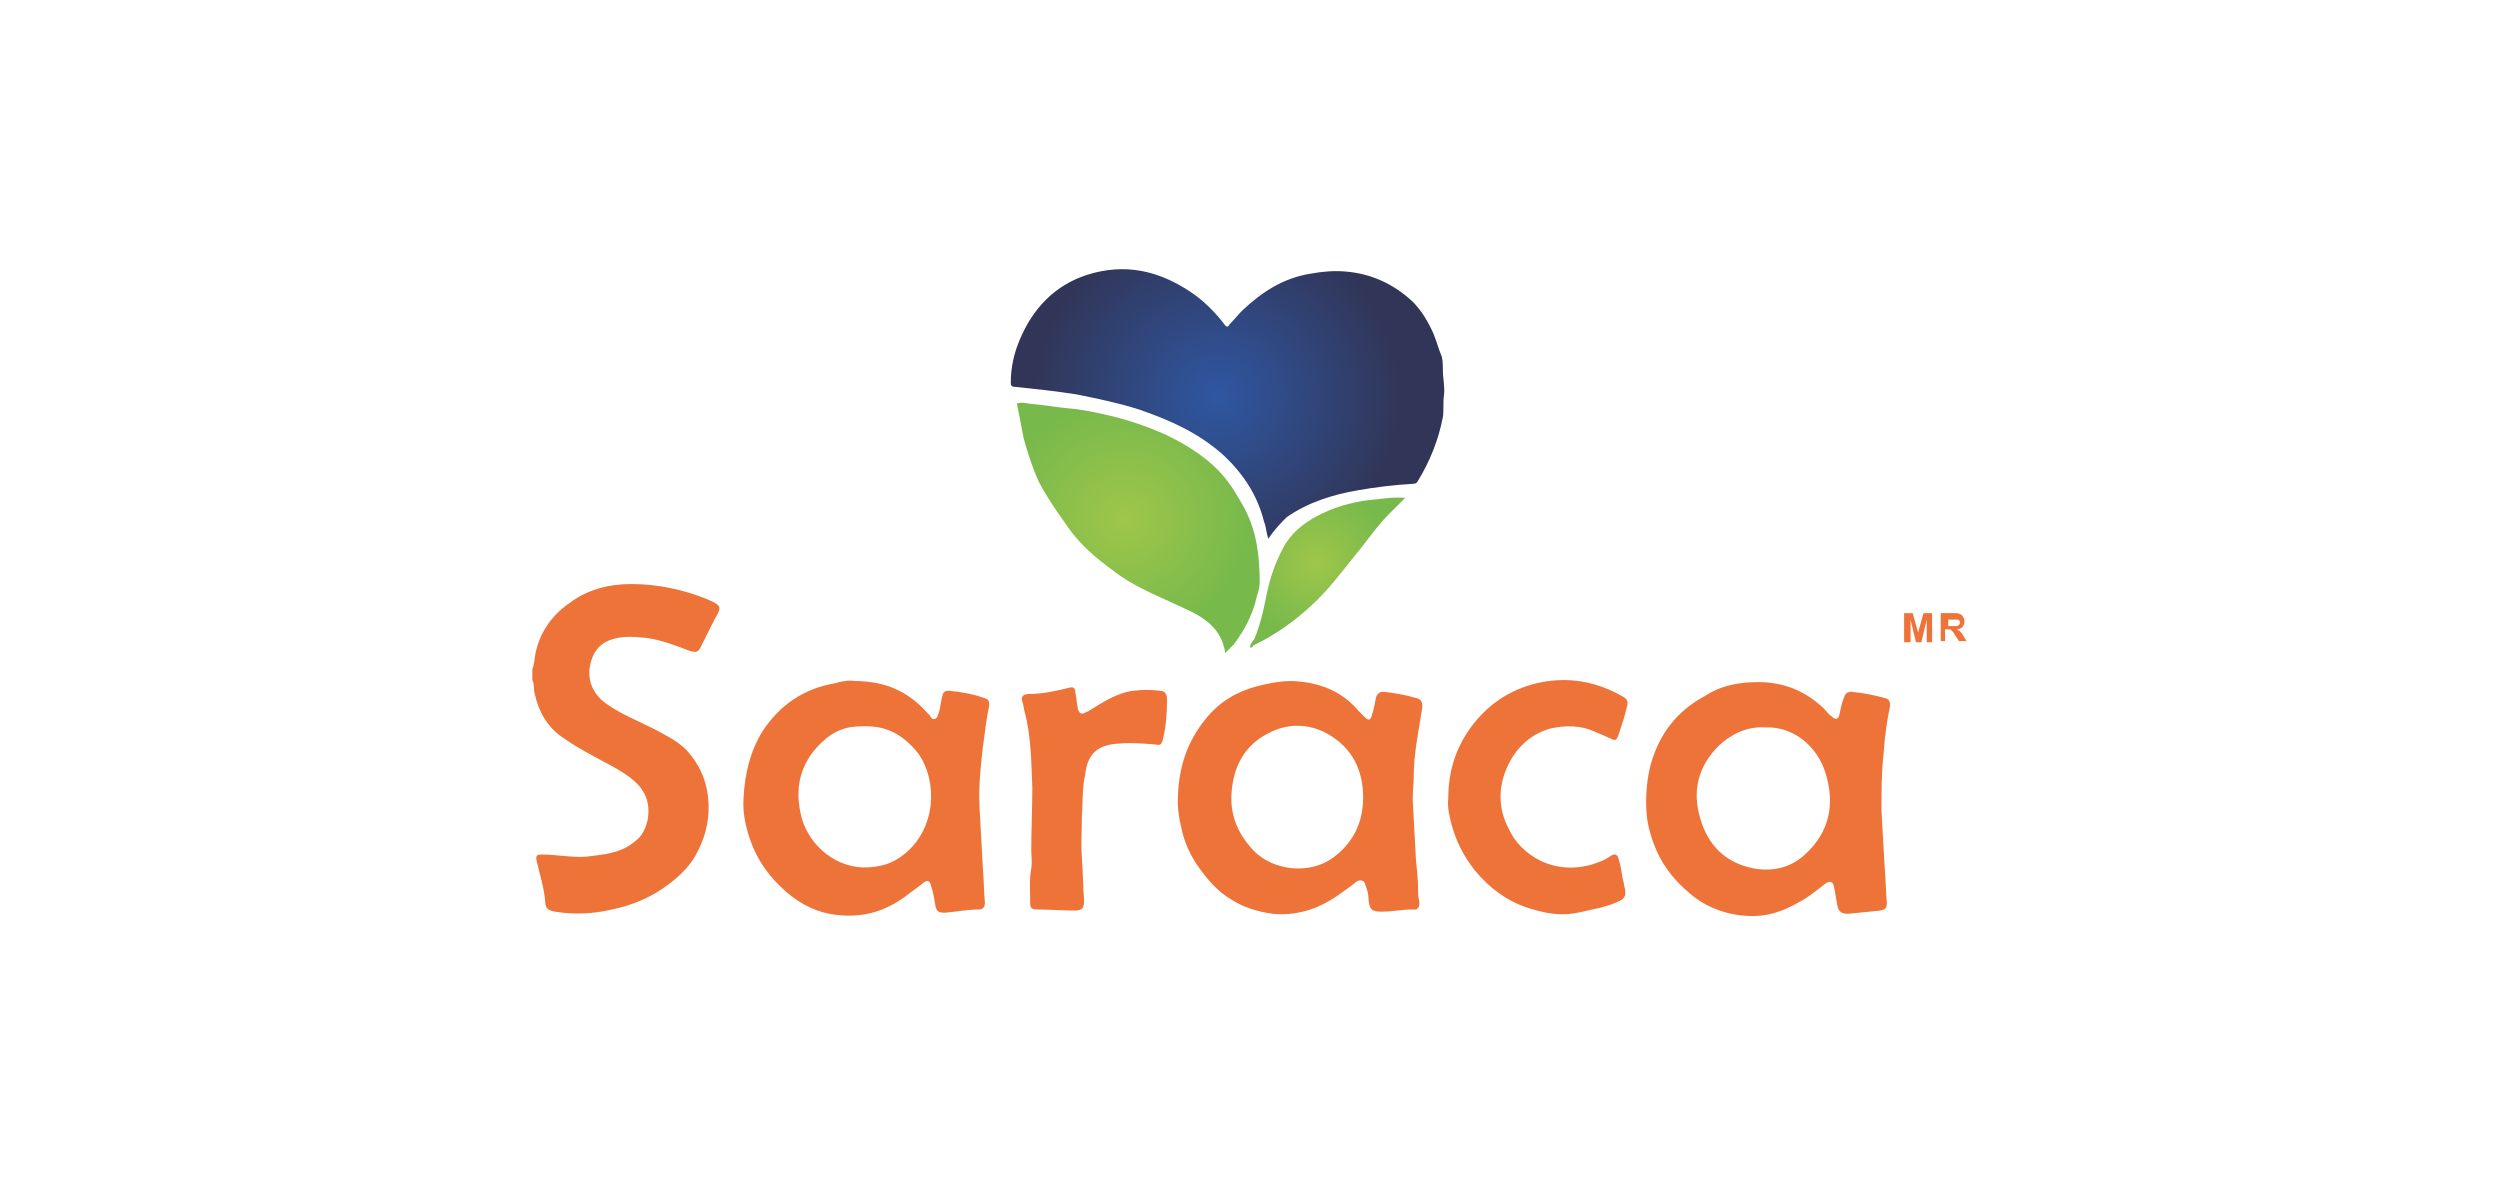 <?xml version="1.0" encoding="utf-8"?>
<!-- Generator: Adobe Illustrator 24.0.2, SVG Export Plug-In . SVG Version: 6.00 Build 0)  -->
<svg version="1.1" xmlns="http://www.w3.org/2000/svg" xmlns:xlink="http://www.w3.org/1999/xlink" x="0px" y="0px"
	 viewBox="0 0 232 110" style="enable-background:new 0 0 232 110;" xml:space="preserve">
<style type="text/css">
	.st0{display:none;}
	.st1{display:inline;}
	.st2{fill:#101820;}
	.st3{fill:#F18A00;}
	.st4{display:inline;opacity:0.5;fill:#009FE3;}
	.st5{fill:#FEFEFE;}
	.st6{fill:#FE8846;}
	.st7{fill:#FEF9F6;}
	.st8{fill:#FEFAF8;}
	.st9{fill:#8D9190;}
	.st10{fill:#8C908F;}
	.st11{fill:#8F9392;}
	.st12{fill:#919494;}
	.st13{fill:#8E9291;}
	.st14{fill:#929695;}
	.st15{fill:#919493;}
	.st16{fill:#FE985F;}
	.st17{fill:#FE985E;}
	.st18{fill:#FEFBFA;}
	.st19{fill:#FEFCFB;}
	.st20{fill:#FEFDFD;}
	.st21{fill:#FEEEE5;}
	.st22{fill:#FEF6F2;}
	.st23{fill:#FEF8F5;}
	.st24{fill:#FEF3ED;}
	.st25{fill:#FCFCFC;}
	.st26{fill:#F9F9F9;}
	.st27{fill:#FAFAFA;}
	.st28{fill:#F8F8F8;}
	
		.st29{display:inline;fill:none;stroke:#009FE3;stroke-width:2.5;stroke-linecap:round;stroke-linejoin:round;stroke-miterlimit:10;}
	.st30{fill:none;stroke:#009FE3;stroke-width:2.5;stroke-linecap:round;stroke-linejoin:round;stroke-miterlimit:10;}
	.st31{opacity:1.000000e-02;fill:#FFFFFF;}
	.st32{fill:none;stroke:#009FE3;stroke-width:1.771;stroke-linecap:round;stroke-linejoin:round;stroke-miterlimit:10;}
	.st33{fill-rule:evenodd;clip-rule:evenodd;fill:#D8D5D5;}
	.st34{fill-rule:evenodd;clip-rule:evenodd;fill:#EF7D00;}
	.st35{fill-rule:evenodd;clip-rule:evenodd;fill:#293A66;}
	.st36{fill:#EF7D00;}
	.st37{fill:#E2A834;}
	.st38{fill:#EBA900;}
	.st39{fill:#402020;}
	.st40{fill:#E65300;}
	.st41{fill:#FFFFFF;}
	.st42{fill-rule:evenodd;clip-rule:evenodd;fill:#6F6F6E;}
	.st43{fill-rule:evenodd;clip-rule:evenodd;fill:#83B427;}
	.st44{fill:#FF9800;}
	.st45{fill:#212322;}
	.st46{fill:#424242;}
	.st47{fill:#E20025;}
	.st48{fill:#005192;}
	.st49{fill:#FFED00;}
	.st50{fill:#0189F9;}
	.st51{fill:#232E48;}
	.st52{fill:#D1CCB4;}
	.st53{fill:#3DAE2B;}
	.st54{fill:#E43D30;}
	.st55{fill:#3D4543;}
	.st56{fill:#122C68;}
	.st57{fill:#F52328;}
	.st58{fill:#006580;}
	.st59{fill:#789904;}
	.st60{fill:#ED1C24;stroke:#ED1C24;stroke-width:0.992;}
	.st61{fill:#1554A0;}
	.st62{fill:#0098C5;}
	.st63{fill:#FFD800;}
	.st64{fill:#FAB900;}
	.st65{fill:#E73037;}
	.st66{fill:#00A2B8;}
	.st67{fill:#1AAEDB;}
	.st68{fill:#FFEB00;}
	.st69{fill:#E31419;}
	.st70{fill:#2B2D37;}
	.st71{fill:#043256;}
	.st72{fill:#FD7510;}
	.st73{fill:url(#SVGID_1_);}
	.st74{fill:#282826;}
	.st75{fill:#838484;}
	.st76{fill:#1D1E1C;}
	.st77{fill:#3C1152;}
	.st78{fill-rule:evenodd;clip-rule:evenodd;fill:#B32372;}
	.st79{fill:#17442A;}
	.st80{fill:#AF8B52;}
	.st81{fill:#E1AB43;}
	.st82{fill:#FCF0CA;}
	.st83{fill:#0F0907;}
	.st84{fill:#533729;}
	.st85{fill:#FCFAFA;}
	.st86{fill:#EA7024;}
	.st87{clip-path:url(#SVGID_3_);}
	.st88{fill:#202C45;}
	.st89{fill:#4F658E;}
	.st90{fill:#AFACA7;}
	.st91{fill:#0C5E98;}
	.st92{fill:#53C0E9;}
	.st93{fill:#E5017D;}
	.st94{fill:#FEEA53;}
	.st95{fill:#61B34C;}
	.st96{fill:#8460A6;}
	.st97{fill:#01012E;}
	.st98{fill:#AC8132;}
	.st99{filter:url(#Adobe_OpacityMaskFilter);}
	.st100{filter:url(#Adobe_OpacityMaskFilter_1_);}
	.st101{mask:url(#SVGID_8_);fill:url(#SVGID_9_);}
	.st102{opacity:0.8;fill:url(#SVGID_10_);}
	.st103{opacity:0.51;}
	.st104{filter:url(#Adobe_OpacityMaskFilter_2_);}
	.st105{filter:url(#Adobe_OpacityMaskFilter_3_);}
	.st106{mask:url(#SVGID_11_);fill:url(#SVGID_12_);}
	.st107{filter:url(#Adobe_OpacityMaskFilter_4_);}
	.st108{filter:url(#Adobe_OpacityMaskFilter_5_);}
	.st109{mask:url(#SVGID_13_);fill:url(#SVGID_14_);}
	.st110{fill:url(#SVGID_15_);}
	.st111{filter:url(#Adobe_OpacityMaskFilter_6_);}
	.st112{mask:url(#SVGID_16_);}
	.st113{fill:url(#SVGID_17_);}
	.st114{fill:url(#SVGID_18_);}
	.st115{opacity:0.9;fill:url(#SVGID_19_);}
	.st116{enable-background:new    ;}
	.st117{filter:url(#Adobe_OpacityMaskFilter_7_);}
	.st118{filter:url(#Adobe_OpacityMaskFilter_8_);}
	.st119{mask:url(#SVGID_20_);fill:url(#SVGID_21_);}
	.st120{opacity:0.5;fill:url(#SVGID_22_);}
	.st121{filter:url(#Adobe_OpacityMaskFilter_9_);}
	.st122{filter:url(#Adobe_OpacityMaskFilter_10_);}
	.st123{mask:url(#SVGID_23_);fill:url(#SVGID_24_);}
	.st124{opacity:0.5;fill:url(#SVGID_25_);}
	.st125{filter:url(#Adobe_OpacityMaskFilter_11_);}
	.st126{filter:url(#Adobe_OpacityMaskFilter_12_);}
	.st127{mask:url(#SVGID_26_);fill:url(#SVGID_27_);}
	.st128{opacity:0.5;fill:url(#SVGID_28_);}
	.st129{filter:url(#Adobe_OpacityMaskFilter_13_);}
	.st130{filter:url(#Adobe_OpacityMaskFilter_14_);}
	.st131{mask:url(#SVGID_29_);fill:url(#SVGID_30_);}
	.st132{opacity:0.5;fill:url(#SVGID_31_);}
	.st133{filter:url(#Adobe_OpacityMaskFilter_15_);}
	.st134{filter:url(#Adobe_OpacityMaskFilter_16_);}
	.st135{mask:url(#SVGID_32_);fill:url(#SVGID_33_);}
	.st136{fill:url(#SVGID_34_);}
	.st137{filter:url(#Adobe_OpacityMaskFilter_17_);}
	.st138{filter:url(#Adobe_OpacityMaskFilter_18_);}
	.st139{mask:url(#SVGID_35_);fill:url(#SVGID_36_);}
	.st140{opacity:0.5;fill:url(#SVGID_37_);}
	.st141{filter:url(#Adobe_OpacityMaskFilter_19_);}
	.st142{filter:url(#Adobe_OpacityMaskFilter_20_);}
	.st143{mask:url(#SVGID_38_);fill:url(#SVGID_39_);}
	.st144{opacity:0.5;fill:url(#SVGID_40_);}
	.st145{filter:url(#Adobe_OpacityMaskFilter_21_);}
	.st146{filter:url(#Adobe_OpacityMaskFilter_22_);}
	.st147{mask:url(#SVGID_41_);fill:url(#SVGID_42_);}
	.st148{opacity:0.5;fill:url(#SVGID_43_);}
	.st149{filter:url(#Adobe_OpacityMaskFilter_23_);}
	.st150{filter:url(#Adobe_OpacityMaskFilter_24_);}
	.st151{mask:url(#SVGID_44_);fill:url(#SVGID_45_);}
	.st152{opacity:0.5;fill:url(#SVGID_46_);}
	.st153{filter:url(#Adobe_OpacityMaskFilter_25_);}
	.st154{filter:url(#Adobe_OpacityMaskFilter_26_);}
	.st155{mask:url(#SVGID_47_);fill:url(#SVGID_48_);}
	.st156{opacity:0.5;fill:url(#SVGID_49_);}
	.st157{filter:url(#Adobe_OpacityMaskFilter_27_);}
	.st158{filter:url(#Adobe_OpacityMaskFilter_28_);}
	.st159{mask:url(#SVGID_50_);fill:url(#SVGID_51_);}
	.st160{opacity:0.5;fill:url(#SVGID_52_);}
	.st161{fill-rule:evenodd;clip-rule:evenodd;fill:#F96E6E;}
	.st162{fill-rule:evenodd;clip-rule:evenodd;fill:#400000;}
	.st163{fill-rule:evenodd;clip-rule:evenodd;fill:#FF8585;}
	.st164{fill-rule:evenodd;clip-rule:evenodd;fill:#FF7F7F;}
	.st165{fill-rule:evenodd;clip-rule:evenodd;fill:#FF7D7D;}
	.st166{fill-rule:evenodd;clip-rule:evenodd;fill:#FF7878;}
	.st167{fill-rule:evenodd;clip-rule:evenodd;fill:#FF7373;}
	.st168{fill-rule:evenodd;clip-rule:evenodd;fill:#FF7070;}
	.st169{fill-rule:evenodd;clip-rule:evenodd;fill:#FF6B6B;}
	.st170{fill-rule:evenodd;clip-rule:evenodd;fill:#FF6363;}
	.st171{fill-rule:evenodd;clip-rule:evenodd;fill:#FF5E5E;}
	.st172{fill-rule:evenodd;clip-rule:evenodd;fill:#FF5757;}
	.st173{fill-rule:evenodd;clip-rule:evenodd;fill:#F54949;}
	.st174{fill-rule:evenodd;clip-rule:evenodd;fill:#ED4040;}
	.st175{fill-rule:evenodd;clip-rule:evenodd;fill:#E63737;}
	.st176{fill-rule:evenodd;clip-rule:evenodd;fill:#DB2C2C;}
	.st177{fill-rule:evenodd;clip-rule:evenodd;fill:#CF1F1F;}
	.st178{fill-rule:evenodd;clip-rule:evenodd;fill:#CC1D1D;}
	.st179{fill-rule:evenodd;clip-rule:evenodd;fill:#C21313;}
	.st180{fill-rule:evenodd;clip-rule:evenodd;fill:#BF1111;}
	.st181{fill-rule:evenodd;clip-rule:evenodd;fill:#B50909;}
	.st182{fill-rule:evenodd;clip-rule:evenodd;fill:#AD0303;}
	.st183{fill-rule:evenodd;clip-rule:evenodd;fill:#A60000;}
	.st184{fill-rule:evenodd;clip-rule:evenodd;fill:#9C0000;}
	.st185{fill-rule:evenodd;clip-rule:evenodd;fill:#940000;}
	.st186{fill-rule:evenodd;clip-rule:evenodd;fill:#870000;}
	.st187{fill-rule:evenodd;clip-rule:evenodd;fill:#7A0000;}
	.st188{fill-rule:evenodd;clip-rule:evenodd;fill:#6E0000;}
	.st189{fill-rule:evenodd;clip-rule:evenodd;fill:#660000;}
	.st190{fill-rule:evenodd;clip-rule:evenodd;fill:#590000;}
	.st191{fill-rule:evenodd;clip-rule:evenodd;fill:#4F0000;}
	.st192{fill-rule:evenodd;clip-rule:evenodd;fill:#420000;}
	.st193{fill-rule:evenodd;clip-rule:evenodd;fill:url(#SVGID_53_);}
	.st194{fill-rule:evenodd;clip-rule:evenodd;fill:url(#SVGID_54_);}
	.st195{fill:#E30613;}
	.st196{fill:#9D9D9C;}
	.st197{fill-rule:evenodd;clip-rule:evenodd;fill:#2A29F1;}
	.st198{fill-rule:evenodd;clip-rule:evenodd;fill:#E03032;}
	.st199{fill:#E30613;stroke:#E30613;stroke-width:0.829;stroke-miterlimit:22.926;}
	.st200{fill:url(#SVGID_55_);}
	.st201{fill:url(#SVGID_56_);}
	.st202{fill:url(#SVGID_57_);}
	.st203{fill:#1D1D1B;}
	.st204{fill:#84232C;}
	.st205{fill-rule:evenodd;clip-rule:evenodd;fill:#99CC00;}
	.st206{fill-rule:evenodd;clip-rule:evenodd;}
	.st207{fill:#F5B63E;}
	.st208{fill:#9B999E;}
	.st209{fill:#610C15;}
	.st210{clip-path:url(#SVGID_59_);}
	.st211{fill:#A12C38;}
	.st212{fill:#F02F47;}
	.st213{display:none;fill:#F9D4A8;}
	.st214{display:none;fill:#EB802D;}
	.st215{display:none;fill:#E66113;}
	.st216{opacity:0.26;fill:#D14E26;}
	.st217{fill:#FF686E;}
	.st218{display:none;fill:#C72633;}
	.st219{display:inline;fill:#005F48;}
	.st220{display:inline;fill:#004633;}
	.st221{display:inline;fill:#FBEBEC;}
	.st222{display:inline;fill:#FDF7F2;}
	.st223{display:inline;fill:#550C06;}
	.st224{display:inline;opacity:0.4;fill:#532910;}
	.st225{fill:#EBC6B2;}
	.st226{fill:#B89889;}
	.st227{opacity:0.32;fill:#66473B;}
	.st228{fill:#A1877E;}
	.st229{fill:#005F48;}
	.st230{fill:#FDF7F2;}
	.st231{display:inline;fill:#9B999E;}
	.st232{display:inline;fill:#AFAEB4;}
	.st233{display:inline;fill:#727276;}
	.st234{display:inline;fill:#88868B;}
	.st235{display:none;fill:#E24334;}
	.st236{fill:#A4C766;}
	.st237{fill:#965C2D;}
	.st238{fill:#5AA12A;}
	.st239{fill:#6AAF26;}
	.st240{fill:#7AB428;}
	.st241{fill:#4A8A2C;}
	.st242{fill:#1F140F;}
	.st243{fill:#124494;stroke:#FFFFFF;stroke-width:0.538;stroke-miterlimit:10;}
	.st244{fill:#00358D;stroke:#FFFFFF;stroke-width:0.538;stroke-miterlimit:10;}
	.st245{fill:#001880;stroke:#FFFFFF;stroke-width:0.215;stroke-miterlimit:10;}
	.st246{clip-path:url(#SVGID_61_);}
	.st247{clip-path:url(#SVGID_63_);}
	.st248{fill-rule:evenodd;clip-rule:evenodd;fill:#203B8F;}
	.st249{fill-rule:evenodd;clip-rule:evenodd;fill:#FFFFFF;}
	.st250{fill-rule:evenodd;clip-rule:evenodd;fill:#E20613;}
	.st251{fill:#203B8F;}
	.st252{fill:url(#SVGID_64_);}
	.st253{fill:url(#SVGID_65_);}
	.st254{fill:url(#SVGID_66_);}
	.st255{fill:url(#SVGID_67_);}
	.st256{fill:url(#SVGID_68_);}
	.st257{fill:url(#SVGID_69_);}
	.st258{fill:url(#SVGID_70_);}
	.st259{fill:url(#SVGID_71_);}
	.st260{fill:url(#SVGID_72_);}
	.st261{fill:url(#SVGID_73_);}
	.st262{fill:url(#SVGID_74_);}
	.st263{fill:#F4436C;}
	.st264{fill-rule:evenodd;clip-rule:evenodd;fill:#D0D2D3;stroke:#0A5088;stroke-width:8.268089e-02;stroke-miterlimit:22.926;}
	.st265{fill-rule:evenodd;clip-rule:evenodd;fill:#FDBE16;}
	.st266{fill-rule:evenodd;clip-rule:evenodd;fill:#C3CE2F;}
	.st267{fill-rule:evenodd;clip-rule:evenodd;fill:#28B8EB;}
	.st268{fill-rule:evenodd;clip-rule:evenodd;fill:#2992D0;}
	.st269{fill-rule:evenodd;clip-rule:evenodd;fill:#008353;}
	.st270{fill-rule:evenodd;clip-rule:evenodd;fill:#DF0C85;}
	.st271{fill-rule:evenodd;clip-rule:evenodd;fill:#C02126;}
	.st272{fill-rule:evenodd;clip-rule:evenodd;fill:#AB1F69;}
	.st273{fill:#C02126;}
	.st274{fill:#2A4DA0;}
	.st275{fill:#262122;}
	.st276{fill:url(#SVGID_75_);}
	.st277{fill:url(#SVGID_76_);}
	.st278{fill:url(#SVGID_77_);}
	.st279{fill:url(#SVGID_78_);}
	.st280{fill:#636365;}
	.st281{fill:#53A246;}
	.st282{fill:#334688;}
	.st283{fill:#CF242B;}
	.st284{fill:#E7882E;}
	.st285{fill:#282828;}
	.st286{fill:#575756;}
	.st287{fill:#D10E32;}
	.st288{fill:#0048A1;}
	.st289{fill:#315685;}
	.st290{fill:#0064A8;}
	.st291{fill:#EE7339;}
	.st292{fill:url(#SVGID_79_);}
	.st293{fill:url(#SVGID_80_);}
	.st294{fill:url(#SVGID_81_);}
	.st295{fill:#E30D1A;}
	.st296{fill:#D21030;}
	.st297{fill:#0E7DC0;}
	.st298{fill:#4AAC36;}
	.st299{fill:#FFDA05;}
	.st300{fill-rule:evenodd;clip-rule:evenodd;fill:#F18A00;}
	.st301{fill-rule:evenodd;clip-rule:evenodd;fill:#76777A;}
	.st302{fill:#76777A;}
	.st303{fill:#FDC801;}
	.st304{fill-rule:evenodd;clip-rule:evenodd;fill:#009845;}
	.st305{fill:#009845;}
	.st306{fill-rule:evenodd;clip-rule:evenodd;fill:url(#SVGID_82_);}
	.st307{fill-rule:evenodd;clip-rule:evenodd;fill:url(#SVGID_83_);}
	.st308{fill:#25354F;}
	.st309{fill:#0A0B0E;}
	.st310{fill:url(#SVGID_84_);}
	.st311{fill:url(#SVGID_85_);}
	.st312{fill:url(#SVGID_86_);}
	.st313{fill:url(#SVGID_87_);}
	.st314{fill:url(#SVGID_88_);}
	.st315{fill:url(#SVGID_89_);}
	.st316{fill:url(#SVGID_90_);}
	.st317{fill:url(#SVGID_91_);}
	.st318{fill:url(#SVGID_92_);}
	.st319{fill:url(#SVGID_93_);}
	.st320{fill:url(#SVGID_94_);}
	.st321{fill:url(#SVGID_95_);}
	.st322{fill:url(#SVGID_96_);}
	.st323{fill:url(#SVGID_97_);}
	.st324{fill:url(#SVGID_98_);}
	.st325{fill:url(#SVGID_99_);}
	.st326{fill:url(#SVGID_100_);}
	.st327{fill:url(#SVGID_101_);}
	.st328{fill:url(#SVGID_102_);}
	.st329{fill:url(#SVGID_103_);}
	.st330{fill:url(#SVGID_104_);}
	.st331{fill:url(#SVGID_105_);}
	.st332{fill:url(#SVGID_106_);}
	.st333{fill:url(#SVGID_107_);}
	.st334{fill:url(#SVGID_108_);}
	.st335{fill:url(#SVGID_109_);}
	.st336{fill:url(#SVGID_110_);}
	.st337{fill:url(#SVGID_111_);}
	.st338{fill:url(#SVGID_112_);}
	.st339{fill:url(#SVGID_113_);}
	.st340{fill:#EC0928;}
	.st341{fill:#3AAA35;}
	.st342{fill:#F39200;}
	.st343{fill:#F39405;}
	.st344{fill:#ED1B38;}
	.st345{fill:#EC0A29;}
	.st346{fill:#373286;}
	.st347{fill:#4D7BBD;}
	.st348{fill:#4878BB;}
	.st349{fill:url(#SVGID_114_);}
	.st350{fill:url(#SVGID_115_);}
	.st351{fill:url(#SVGID_116_);}
	.st352{fill:url(#SVGID_117_);}
	.st353{fill:url(#SVGID_118_);}
	.st354{fill:url(#SVGID_119_);}
	.st355{fill:url(#SVGID_120_);}
	.st356{fill:url(#SVGID_121_);}
	.st357{fill:url(#SVGID_122_);}
	.st358{fill:url(#SVGID_123_);}
	.st359{fill:#1D3C73;}
	.st360{opacity:0;fill:none;stroke:#FFFFFF;stroke-width:0.23;stroke-miterlimit:10;}
	.st361{fill:#01AEDD;}
	.st362{fill:#40ACD6;}
	.st363{fill:#97989B;}
	.st364{fill:#1D252C;}
	.st365{fill:#EA0029;}
	.st366{fill:#929292;}
	.st367{fill:none;stroke:#777777;stroke-width:1.771;stroke-linecap:round;stroke-linejoin:round;stroke-miterlimit:10;}
	.st368{fill:#A4A4A4;}
	.st369{fill:#141414;}
	.st370{fill:#AEAEAE;}
	.st371{fill-rule:evenodd;clip-rule:evenodd;fill:#D6D6D6;}
	.st372{fill-rule:evenodd;clip-rule:evenodd;fill:#919191;}
	.st373{fill-rule:evenodd;clip-rule:evenodd;fill:#3A3A3A;}
	.st374{fill:#919191;}
	.st375{fill:#ADADAD;}
	.st376{fill:#BEBEBE;}
	.st377{fill:#2B2B2B;}
	.st378{fill:#8F8F8F;}
</style>
<g id="Capa_1" class="st0">
</g>
<g id="Capa_2">
	<rect x="0" class="st31" width="232" height="110"/>
</g>
<g id="Capa_3">
	<g>
		<path class="st291" d="M49.4,62.1c0.2-0.5,0.2-1,0.3-1.5c0.4-1.9,1.5-3.5,3.1-4.6c1.7-1.3,3.7-1.8,5.8-1.8c2.4,0,4.8,0.5,7,1.4
			c1.4,0.6,1.4,0.7,0.7,1.9c-0.4,0.8-0.8,1.6-1.2,2.4c-0.3,0.6-0.4,0.7-1.1,0.5c-1.3-0.5-2.6-1-4-1.2c-1-0.1-2.1-0.2-3.1,0.1
			c-1.4,0.4-2,1.4-2.2,2.8c-0.1,1.4,0.5,2.5,1.7,3.3c1.3,0.9,2.8,1.5,4.2,2.2c1.1,0.6,2.2,1.1,3.1,2c1.1,1.2,1.8,2.6,2,4.3
			c0.2,1.8-0.1,3.4-0.9,5c-0.6,1.3-1.6,2.3-2.8,3.2c-1.6,1.2-3.3,1.9-5.2,2.3c-1.7,0.4-3.5,0.5-5.3,0.2c-0.6-0.1-0.9-0.3-0.9-0.9
			c-0.1-1.3-0.5-2.5-0.8-3.8c-0.1-0.5,0-0.6,0.5-0.6c1.4,0,2.7,0.3,4.1,0.2c1.6-0.2,3.2-0.3,4.5-1.4c0.7-0.5,1-1.2,1.2-2
			c0.4-2.3-0.8-3.5-2.6-4.6c-1.7-1-3.5-1.8-5.2-3c-1.5-1-2.3-2.4-2.7-4.2c-0.1-0.4,0-0.8-0.2-1.2C49.4,62.9,49.4,62.5,49.4,62.1z"/>
		
			<radialGradient id="SVGID_1_" cx="-3597.698" cy="5410.148" r="4.72" gradientTransform="matrix(3.59 0 0 3.484 13028.729 -18812.096)" gradientUnits="userSpaceOnUse">
			<stop  offset="0" style="stop-color:#2F57A2"/>
			<stop  offset="1" style="stop-color:#313658"/>
		</radialGradient>
		<path class="st73" d="M117.7,50c-0.2-0.6-0.2-1.1-0.4-1.6c-0.6-2.4-1.9-4.4-3.7-6.1c-2.3-2.1-5-3.3-7.9-4.3
			c-1.9-0.6-3.8-1-5.8-1.4c-1.9-0.3-3.8-0.5-5.7-0.7c-0.3,0-0.4-0.1-0.4-0.4c0-1.4,0.3-2.7,0.8-3.9c1.2-2.9,3.2-5.1,6.3-6.1
			c3.5-1.1,6.6-0.4,9.6,1.6c1.2,0.8,2.3,1.9,3.2,3.1c0.2,0.2,0.3,0.1,0.4-0.1c0.4-0.4,0.8-0.9,1.2-1.3c1.8-1.7,3.8-3,6.3-3.4
			c1.1-0.2,2.2-0.3,3.3-0.2c2.4,0.2,4.5,1.2,6.2,2.8c0.8,0.8,1.4,1.8,1.9,2.9c0.3,0.7,0.5,1.5,0.8,2.2c0.1,0.4,0.1,0.9,0.1,1.3
			c0,0.7,0.2,1.5,0.1,2.3c-0.1,0.6,0,1.3-0.1,2c-0.4,2.1-1.2,4.1-2.3,5.9c-0.1,0.2-0.2,0.3-0.5,0.3c-1.7,0.1-3.4,0.3-5.1,0.6
			c-2.3,0.4-4.6,1.1-6.6,2.5C118.9,48.5,118.3,49.1,117.7,50z"/>
		<path class="st291" d="M79.3,63.2c2.9,0,5,1,6.7,2.9c0.1,0.1,0.2,0.2,0.3,0.3c0.1,0.2,0.2,0.4,0.5,0.3c0.2-0.1,0.2-0.3,0.3-0.5
			c0.2-0.6,0.2-1.2,0.4-1.8c0.1-0.2,0.2-0.3,0.5-0.3c1.2,0.1,2.3,0.3,3.4,0.7c0.4,0.1,0.4,0.4,0.4,0.7c-0.3,1.3-0.4,2.6-0.6,3.9
			c-0.2,1.8-0.4,3.7-0.3,5.5c0.1,1.8,0.2,3.7,0.3,5.5c0.1,1.1,0.1,2.3,0.2,3.4c0,0.2-0.1,0.6-0.5,0.6c-1.1,0-2.1,0.2-3.2,0.3
			c-0.6,0-0.8-0.1-0.9-0.7c-0.1-0.6-0.2-1.2-0.4-1.8c-0.1-0.5-0.4-0.6-0.8-0.2c-0.5,0.4-1.1,0.8-1.6,1.2c-1.9,1.4-4,2-6.4,1.7
			c-1.7-0.2-3.2-0.9-4.6-2.1c-1.6-1.4-2.7-2.9-3.4-4.9c-0.4-1.2-0.7-2.5-0.6-3.8c0.1-2.2,0.6-4.4,1.8-6.3c1.6-2.4,3.8-3.9,6.7-4.4
			C78.2,63.2,78.9,63.1,79.3,63.2z M80,67.4c-1.3,0-2.3,0.3-3.3,1.1c-2.3,1.9-3,4.3-2.4,7c0.5,2.5,2.8,4.9,5.8,5
			c1.5,0,2.7-0.3,3.9-1.3c2.8-2.3,3.1-6.6,1.2-9.3C83.9,68.3,82.4,67.3,80,67.4z"/>
		<path class="st291" d="M109.3,74.5c0-3.1,0.8-5.6,2.6-7.8c1.2-1.5,2.8-2.5,4.7-3c1.1-0.3,2.2-0.5,3.3-0.5c2.5,0.1,4.6,0.9,6.2,2.8
			c0.2,0.2,0.4,0.4,0.6,0.6c0.3,0.3,0.5,0.2,0.6-0.2c0.2-0.6,0.3-1.2,0.4-1.7c0.1-0.3,0.3-0.5,0.7-0.5c1,0.1,2.1,0.3,3.1,0.6
			c0.4,0.1,0.5,0.4,0.5,0.8c-0.2,1.2-0.4,2.4-0.6,3.7c-0.1,0.8-0.2,1.7-0.2,2.5c0,0.8-0.1,1.6-0.1,2.4c0.1,1.9,0.2,3.8,0.3,5.6
			c0.1,0.9,0.2,1.9,0.2,2.8c0,0.3,0,0.6,0.1,1c0.1,0.5-0.1,0.9-0.6,0.8c-1,0-1.9,0.2-2.9,0.2c-0.9,0-1.1-0.2-1.2-1.1
			c0-0.5-0.1-0.9-0.3-1.4c-0.1-0.4-0.4-0.5-0.8-0.3c-0.6,0.5-1.2,0.9-1.9,1.4c-1.8,1.2-3.7,1.8-5.9,1.6c-1.4-0.2-2.7-0.6-3.8-1.3
			c-1.2-0.7-2.1-1.7-2.9-2.8c-0.9-1.2-1.5-2.5-1.8-4C109.4,75.9,109.3,75,109.3,74.5z M126.5,74c0-2.5-1-4.6-3.3-5.9
			c-1.8-1-3.8-1-5.6,0c-2.1,1.1-3.1,3-3.3,5.3c-0.2,2.1,0.5,3.9,2,5.5c1.8,1.9,5.2,2.3,7.4,0.7C125.6,78.2,126.5,76.3,126.5,74z"/>
		<path class="st291" d="M163.2,63.3c2.3,0,4.3,0.8,6,2.4c0.3,0.3,0.5,0.6,0.8,0.8c0.3,0.3,0.6,0.3,0.7-0.2c0.1-0.5,0.2-1,0.4-1.5
			c0.1-0.4,0.3-0.6,0.7-0.6c1.1,0.1,2.1,0.3,3.2,0.6c0.3,0.1,0.4,0.3,0.4,0.7c-0.3,1.4-0.5,2.9-0.6,4.4c-0.2,1.8-0.2,3.5-0.2,5.3
			c0.1,1.8,0.2,3.5,0.3,5.3c0.1,1.1,0.1,2.2,0.2,3.3c0,0.5-0.2,0.6-0.6,0.7c-1,0.1-2,0.2-3,0.3c-0.6,0-0.9-0.2-1-0.8
			c-0.1-0.6-0.2-1.1-0.3-1.7c-0.1-0.5-0.4-0.6-0.8-0.3c-0.8,0.6-1.6,1.3-2.6,1.8c-1.4,0.8-2.9,1.3-4.6,1.2c-2-0.1-3.9-0.8-5.4-2.1
			c-1.3-1.1-2.3-2.3-3-3.8c-0.5-1.1-0.9-2.4-1-3.6c-0.1-1.6,0-3.1,0.4-4.6c0.8-2.8,2.4-4.9,5-6.3C159.7,63.6,161.4,63.3,163.2,63.3z
			 M163.8,67.5c-1.8-0.1-3.2,0.7-4.3,1.7c-1.9,1.9-2.5,4.2-1.7,6.8c0.7,2.4,2.3,4.1,5,4.6c1.8,0.3,3.4-0.1,4.7-1.3
			c2.3-2.1,2.8-4.7,1.9-7.6C168.6,69.2,166.4,67.4,163.8,67.5z"/>
		<path class="st291" d="M134.4,74.1c0-2.7,0.8-5,2.4-7c1.6-2,3.7-3.3,6.3-3.8c2.7-0.5,5.2,0,7.6,1.4c0.3,0.2,0.4,0.4,0.3,0.8
			c-0.2,0.9-0.5,1.8-0.8,2.7c-0.2,0.5-0.3,0.6-0.8,0.3c-0.5-0.2-0.9-0.4-1.4-0.6c-1.3-0.6-2.7-0.6-4.1-0.3c-1.8,0.5-3.1,1.7-3.9,3.3
			c-1,2-1,4.1,0,6c0.6,1.3,1.6,2.3,3,3c1.5,0.7,3.2,0.8,4.8,0.3c0.6-0.2,1.2-0.4,1.7-0.8c0.4-0.2,0.6-0.1,0.7,0.3
			c0.2,0.6,0.3,1.3,0.4,1.9c0.1,0.3,0.1,0.6,0.2,0.9c0.1,0.5,0,0.9-0.5,1.1c-1.2,0.6-2.6,0.8-3.9,1.1c-1.4,0.3-2.8,0.1-4.1-0.3
			c-2.3-0.6-4.1-2-5.5-3.7c-1-1.3-1.7-2.7-2.1-4.2C134.5,75.7,134.3,74.9,134.4,74.1z"/>
		<path class="st291" d="M100.4,75.6c0,1.6-0.1,2.8,0,4c0.1,1.3,0.1,2.6,0.2,4c0,0.7-0.2,0.9-0.9,0.9c-1.2,0-2.3-0.1-3.5-0.1
			c-0.5,0-0.6-0.2-0.6-0.6c0-1.1-0.1-2.1,0.1-3.2c0.1-0.6,0-1.2,0-1.7c0-1.9,0.1-3.8,0.1-5.8c-0.1-2.3-0.1-4.7-0.7-7
			c-0.1-0.3-0.1-0.6-0.2-0.9c-0.2-0.5,0-0.8,0.6-0.8c1.3,0,2.6-0.3,3.8-0.6c0.4-0.1,0.5,0.2,0.5,0.5c0.1,0.4,0.1,0.9,0.2,1.3
			c0,0.2,0.1,0.5,0.3,0.6c0.2,0.1,0.4-0.1,0.7-0.2c1.3-0.8,2.6-1.7,4.2-1.9c0.8-0.1,1.6-0.1,2.4,0c0.5,0,0.7,0.3,0.7,0.8
			c0,1.3-0.1,2.6-0.4,3.8c-0.1,0.3-0.2,0.5-0.6,0.4c-1.1-0.1-2.3-0.2-3.4-0.1c-2.3,0.1-3,1.2-3.2,2.9
			C100.4,73.2,100.5,74.7,100.4,75.6z"/>
		<g>
			<path class="st291" d="M176.7,59.6v-2.7h0.8l0.5,1.8l0.5-1.8h0.8v2.7h-0.5v-2.1l-0.5,2.1h-0.5l-0.5-2.1v2.1H176.7z"/>
			<path class="st291" d="M180.1,59.6v-2.7h1.2c0.3,0,0.5,0,0.6,0.1c0.1,0,0.2,0.1,0.3,0.3c0.1,0.1,0.1,0.3,0.1,0.4
				c0,0.2-0.1,0.4-0.2,0.5c-0.1,0.1-0.3,0.2-0.5,0.2c0.1,0.1,0.2,0.1,0.3,0.2c0.1,0.1,0.2,0.2,0.3,0.4l0.3,0.5h-0.7l-0.4-0.6
				c-0.1-0.2-0.2-0.3-0.3-0.4c-0.1-0.1-0.1-0.1-0.2-0.1s-0.2,0-0.3,0h-0.1v1.1H180.1z M180.7,58.1h0.4c0.3,0,0.4,0,0.5,0
				c0.1,0,0.1-0.1,0.2-0.1c0-0.1,0.1-0.1,0.1-0.2c0-0.1,0-0.2-0.1-0.2c0-0.1-0.1-0.1-0.2-0.1c0,0-0.2,0-0.4,0h-0.4V58.1z"/>
		</g>
		
			<radialGradient id="SVGID_3_" cx="-3600.09" cy="5413.406" r="3.231" gradientTransform="matrix(3.59 0 0 3.484 13028.729 -18812.096)" gradientUnits="userSpaceOnUse">
			<stop  offset="0" style="stop-color:#9FC64A"/>
			<stop  offset="1" style="stop-color:#77B94B"/>
		</radialGradient>
		<path style="fill:url(#SVGID_3_);" d="M115.5,47.2c-0.5-0.9-1-1.8-1.7-2.7c-1.5-1.9-3.6-3.2-5.7-4.2c-1.6-0.7-3.3-1.3-5-1.7
			c-1.3-0.3-2.6-0.6-3.9-0.7c-1.1-0.1-2.2-0.3-3.3-0.4c-0.4,0-0.9-0.2-1.3-0.1c-0.1,0-0.3,0-0.2,0.2c0.2,1,0.4,2.1,0.6,3.1
			c0.4,1.4,0.8,2.7,1.4,4c0.6,1.3,3,4.7,3.3,5c1.2,1.5,2.7,2.6,4.2,3.7c1.9,1.3,4,2.1,6.1,3.1c1.8,0.8,3.4,1.9,3.7,4.1
			c0.3-0.3,0.5-0.5,0.8-0.8c0.9-1.2,1.6-2.5,2-3.9c0.1-0.6,0.4-1.2,0.4-1.8C116.9,51.5,116.6,49.3,115.5,47.2z"/>
		
			<radialGradient id="SVGID_5_" cx="-3595.143" cy="5414.606" r="2.016" gradientTransform="matrix(3.59 0 0 3.484 13028.729 -18812.096)" gradientUnits="userSpaceOnUse">
			<stop  offset="0" style="stop-color:#9FC64A"/>
			<stop  offset="1" style="stop-color:#77B94B"/>
		</radialGradient>
		<path style="fill:url(#SVGID_5_);" d="M116,60.1c0-0.4,0.3-0.6,0.4-0.8c0.6-1.4,0.9-2.9,1.2-4.4c0.3-1.4,0.8-2.8,1.5-4.1
			c0.7-1.3,1.8-2.2,3.1-2.9c1.5-0.8,3.2-1.3,4.9-1.5c1.1-0.1,2.2-0.3,3.3-0.2c-0.5,0.5-1,1-1.5,1.5c-1.2,1.2-2.1,2.6-3.2,3.9
			c-1.2,1.5-2.4,3.1-3.8,4.4c-1.7,1.6-3.5,2.9-5.6,3.9C116.3,60,116.2,60.1,116,60.1z"/>
	</g>
</g>
<g id="Capa_3_copia_2" class="st0">
</g>
<g id="Capa_3_copia" class="st0">
</g>
</svg>

